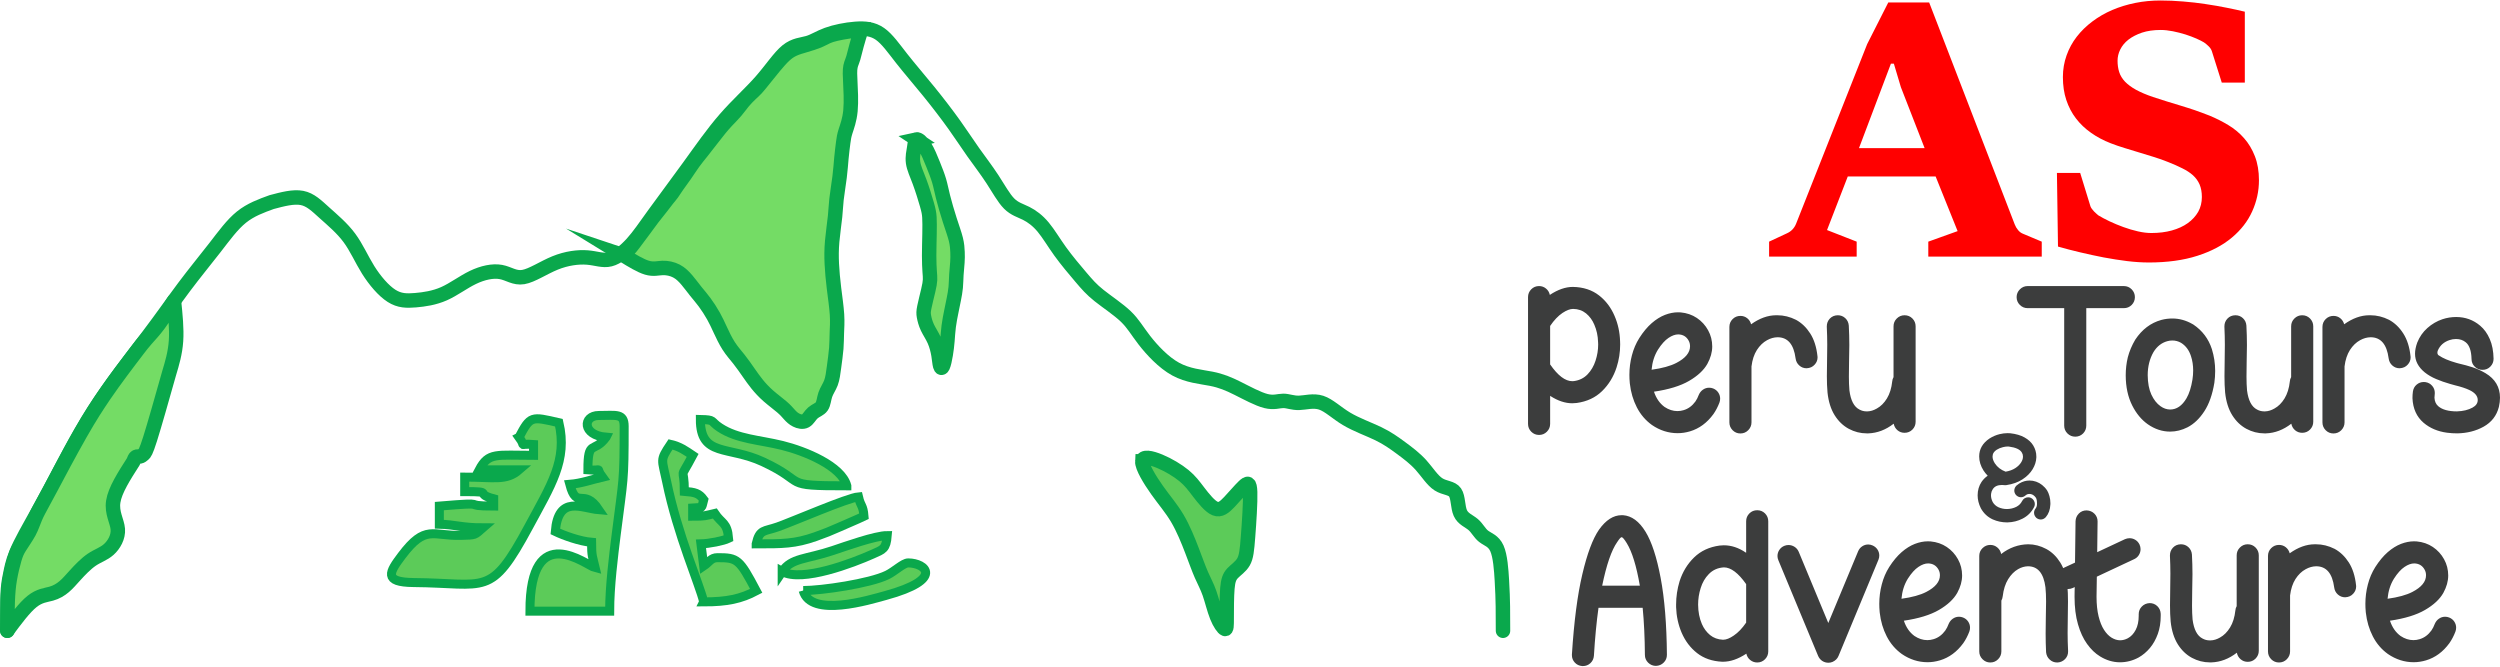 <?xml version="1.0" encoding="UTF-8"?>
<!DOCTYPE svg PUBLIC "-//W3C//DTD SVG 1.1//EN" "http://www.w3.org/Graphics/SVG/1.1/DTD/svg11.dtd">
<!-- Creator: CorelDRAW 2018 (64 Bit) -->
<svg xmlns="http://www.w3.org/2000/svg" xml:space="preserve" width="1384px" height="369px" version="1.1" style="shape-rendering:geometricPrecision; text-rendering:geometricPrecision; image-rendering:optimizeQuality; fill-rule:evenodd; clip-rule:evenodd"
viewBox="0 0 1531.53 407.74"
 xmlns:xlink="http://www.w3.org/1999/xlink">
 <defs>
  <style type="text/css">
   <![CDATA[
    .str1 {stroke:#0AA84C;stroke-width:8.85;stroke-miterlimit:22.926}
    .str2 {stroke:#0AA84C;stroke-width:5.53;stroke-miterlimit:22.926}
    .str0 {stroke:#0AA84C;stroke-width:8.85;stroke-linecap:round;stroke-linejoin:round;stroke-miterlimit:22.926}
    .fil2 {fill:none}
    .fil4 {fill:#5CCB59}
    .fil3 {fill:#74DC65}
    .fil1 {fill:#3C3D3D;fill-rule:nonzero}
    .fil0 {fill:red;fill-rule:nonzero}
   ]]>
  </style>
 </defs>
 <g id="Capa_x0020_1">
  <path class="fil0" d="M1083.77 147.74l10.98 -5.13c2.57,-1.16 4.45,-3.09 5.58,-5.9l43.51 -109.96 12.95 -25.55 25.03 0 52.41 135.95c0.49,1.29 1.17,2.45 2.09,3.54 0.88,1.08 1.89,1.8 3.05,2.24l11.43 4.81 0 9.15 -69.5 0 0 -9.15 17.96 -6.45 -13.47 -33.49 -53.82 0 -12.71 32.84 18.16 7.1 0 9.15 -53.65 0 0 -9.15zm95.28 -57.27l-14.55 -37.37 -4.3 -14.4 -1.8 0 -19.57 51.77 40.22 0zm137.12 70.03c-4.01,0 -8.34,-0.28 -13.08,-0.85 -4.69,-0.6 -9.46,-1.32 -14.31,-2.24 -4.86,-0.96 -9.67,-1.97 -14.48,-3.13 -4.81,-1.12 -9.34,-2.33 -13.55,-3.53l-0.65 -45.12 14.24 0 6.3 20.5c0.24,0.56 0.52,1.12 0.92,1.6 0.4,0.52 0.8,1 1.28,1.52 0.48,0.49 0.92,0.93 1.41,1.33 0.44,0.4 0.84,0.76 1.2,1.04 1.88,1.12 4.13,2.37 6.86,3.65 2.72,1.28 5.53,2.45 8.5,3.53 2.97,1.08 5.93,1.97 8.94,2.65 2.97,0.68 5.74,1 8.22,1 4.57,0 8.75,-0.52 12.51,-1.56 3.78,-1.05 7.06,-2.53 9.79,-4.5 2.73,-1.96 4.85,-4.29 6.38,-6.93 1.48,-2.69 2.24,-5.7 2.24,-9.07 0,-2.97 -0.48,-5.53 -1.4,-7.7 -0.92,-2.12 -2.29,-4.01 -4.05,-5.61 -1.81,-1.61 -3.97,-3.01 -6.5,-4.25 -2.52,-1.29 -5.37,-2.53 -8.58,-3.81 -3.01,-1.21 -6.02,-2.29 -9.06,-3.21 -3.01,-0.92 -5.98,-1.85 -8.91,-2.73 -2.92,-0.88 -5.85,-1.8 -8.78,-2.68 -2.93,-0.89 -5.77,-1.85 -8.54,-2.93 -4.45,-1.73 -8.46,-3.85 -12.03,-6.38 -3.61,-2.53 -6.7,-5.45 -9.27,-8.82 -2.56,-3.33 -4.53,-7.1 -5.93,-11.31 -1.41,-4.21 -2.09,-8.91 -2.09,-14.04 0,-4.69 0.76,-9.1 2.25,-13.27 1.48,-4.17 3.57,-8.02 6.25,-11.47 2.69,-3.45 5.86,-6.58 9.59,-9.35 3.69,-2.77 7.74,-5.13 12.19,-7.02 4.41,-1.88 9.1,-3.32 14.12,-4.33 4.97,-1 10.1,-1.48 15.4,-1.48 4.49,0 9.1,0.2 13.83,0.6 4.74,0.36 9.39,0.92 13.92,1.61 4.53,0.68 8.82,1.4 12.87,2.24 4.05,0.8 7.74,1.61 11.03,2.41l0 43.43 -14.12 0 -6.09 -19.29c-0.36,-1.08 -1.04,-2.09 -2.05,-3.05 -1,-0.96 -1.92,-1.72 -2.76,-2.28 -1.09,-0.65 -2.61,-1.45 -4.61,-2.33 -2.01,-0.88 -4.26,-1.72 -6.74,-2.53 -2.49,-0.76 -5.06,-1.44 -7.7,-1.96 -2.65,-0.52 -5.14,-0.8 -7.5,-0.8 -4.33,0 -8.14,0.56 -11.43,1.64 -3.29,1.12 -6.06,2.57 -8.3,4.29 -2.25,1.77 -3.89,3.77 -5.02,6.06 -1.12,2.28 -1.64,4.57 -1.64,6.86 0,2.48 0.32,4.81 1,6.93 0.68,2.17 1.89,4.09 3.57,5.9 1.73,1.76 3.97,3.45 6.74,4.97 2.81,1.53 6.25,3.01 10.39,4.41 2.84,0.97 5.65,1.85 8.38,2.69 2.76,0.84 5.57,1.72 8.42,2.57 2.85,0.84 5.73,1.8 8.66,2.76 2.93,1.01 6.02,2.17 9.31,3.45 3.97,1.65 7.78,3.57 11.43,5.78 3.65,2.2 6.85,4.85 9.62,8.02 2.77,3.13 4.97,6.82 6.62,11.07 1.64,4.21 2.48,9.14 2.48,14.67 0,6.66 -1.4,13 -4.13,19.05 -2.72,6.06 -6.89,11.43 -12.47,16.09 -5.53,4.65 -12.55,8.38 -21.05,11.11 -8.51,2.76 -18.49,4.13 -30.04,4.13z"/>
  <path class="fil1" d="M942.85 266.15c-1.89,0 -3.48,-0.67 -4.79,-1.98 -1.31,-1.31 -1.97,-2.91 -1.97,-4.79l0 -77.65c0,-1.89 0.66,-3.49 1.97,-4.8 1.31,-1.32 2.9,-1.98 4.79,-1.98 1.62,0 3.04,0.52 4.25,1.52 1.24,1.02 2.01,2.31 2.35,3.91l0.06 -0.06c4.89,-3.23 9.57,-4.85 14.03,-4.85 6.36,0.1 11.73,1.85 16.08,5.24 4.14,3.23 7.29,7.41 9.47,12.51 2.11,4.85 3.23,10.07 3.39,15.63l0.05 1.92c0,4.78 -0.73,9.44 -2.19,13.98 -1.85,5.72 -4.81,10.57 -8.89,14.55 -4.07,3.98 -9.26,6.41 -15.6,7.28 -0.88,0.11 -1.79,0.17 -2.69,0.17 -4.29,0 -8.72,-1.46 -13.32,-4.41l-0.21 -0.17 0 17.21c0,1.88 -0.68,3.48 -1.99,4.79 -1.31,1.31 -2.9,1.98 -4.79,1.98zm20.37 -32.93l1 -0.06c3.35,-0.46 6.12,-1.83 8.33,-4.12 2.2,-2.29 3.83,-5.08 4.89,-8.35 1.08,-3.28 1.62,-6.59 1.62,-9.92l-0.06 -1.48c-0.11,-3.87 -0.88,-7.43 -2.31,-10.7 -1.17,-2.79 -2.85,-5.08 -5.04,-6.89 -2.22,-1.79 -4.85,-2.72 -7.93,-2.76 -1.85,0 -4.03,0.83 -6.55,2.49 -2.65,1.79 -5.18,4.45 -7.54,7.95l0 23.56c4.73,6.85 9.26,10.28 13.59,10.28zm64.52 31.85c-5.6,0 -10.86,-1.67 -15.75,-5.02 -3.9,-2.81 -6.98,-6.41 -9.24,-10.8 -2.25,-4.37 -3.69,-9.24 -4.29,-14.57 -0.04,-0.19 -0.06,-0.42 -0.06,-0.67 -0.15,-1.54 -0.21,-3.12 -0.21,-4.7 0,-4.02 0.5,-7.97 1.52,-11.86 1,-3.88 2.52,-7.45 4.56,-10.68 2.41,-3.77 4.95,-6.8 7.61,-9.12 2.67,-2.31 5.37,-3.99 8.1,-5.05 2.72,-1.04 5.39,-1.58 7.97,-1.58l1.69 0.06c3.7,0.35 6.99,1.48 9.88,3.41 2.89,1.94 5.18,4.45 6.87,7.51 1.7,3.06 2.54,6.39 2.54,9.95 0,3.5 -1,7.04 -2.98,10.66 -2.18,3.87 -5.91,7.35 -11.2,10.43 -5.28,3.08 -12.46,5.28 -21.51,6.61 1.35,4.04 3.51,7.18 6.49,9.35 2.54,1.7 5.18,2.54 7.89,2.54 1.27,0 2.54,-0.19 3.78,-0.57 2.83,-0.83 5.23,-2.58 7.22,-5.3 0.82,-1.19 1.52,-2.56 2.07,-4.06 0.58,-1.35 1.43,-2.42 2.58,-3.21 1.14,-0.79 2.39,-1.18 3.76,-1.18 0.83,0 1.63,0.14 2.42,0.44 1.35,0.52 2.41,1.37 3.18,2.51 0.77,1.15 1.15,2.4 1.15,3.75 0,0.83 -0.15,1.64 -0.44,2.43 -0.98,2.56 -2.19,4.9 -3.68,7.04 -3.9,5.35 -8.68,8.86 -14.32,10.55 -2.52,0.75 -5.04,1.13 -7.6,1.13zm-15.96 -38.86c6.49,-0.9 11.55,-2.29 15.17,-4.17 5.6,-2.89 8.39,-6.3 8.39,-10.21 0,-1.23 -0.27,-2.38 -0.84,-3.42 -1.35,-2.49 -3.47,-3.78 -6.38,-3.85 -1.84,0 -3.83,0.71 -5.96,2.15 -2.16,1.43 -4.32,3.83 -6.49,7.22 -2.19,3.56 -3.48,7.66 -3.89,12.28zm54.42 39.04c-1.89,0 -3.48,-0.68 -4.79,-2 -1.31,-1.35 -1.97,-2.93 -1.97,-4.78l0 -58.48c0,-1.88 0.66,-3.48 1.97,-4.79 1.31,-1.31 2.9,-1.98 4.79,-1.98 1.58,0 2.96,0.48 4.18,1.44 1.19,0.96 1.98,2.2 2.36,3.7 5.16,-3.68 10.28,-5.53 15.4,-5.53l0.68 0c3.94,0 7.76,0.95 11.45,2.81 3.45,1.89 6.35,4.68 8.7,8.36 2.35,3.67 3.83,8.31 4.43,13.88l0.06 0.73c0,1.69 -0.58,3.17 -1.75,4.44 -1.24,1.41 -2.89,2.16 -4.97,2.26 -1.71,0 -3.22,-0.56 -4.5,-1.72 -1.28,-1.13 -2.03,-2.61 -2.26,-4.42 -1.13,-8.57 -4.81,-12.86 -11.05,-12.86 -2.15,0.04 -4.29,0.63 -6.43,1.81 -2.4,1.31 -4.48,3.31 -6.21,6 -1.72,2.7 -2.83,6.05 -3.31,10.07l0 34.28c0,1.85 -0.68,3.43 -1.99,4.78 -1.31,1.32 -2.9,2 -4.79,2zm78.35 -0.06l-0.97 0c-3.87,0 -7.54,-0.94 -10.99,-2.79 -3.46,-1.87 -6.35,-4.64 -8.66,-8.32 -2.31,-3.69 -3.77,-8.31 -4.37,-13.88 -0.27,-3.04 -0.4,-6.37 -0.4,-9.99 0,-2.84 0.03,-5.83 0.11,-8.95 0.08,-3.34 0.12,-6.81 0.12,-10.39 0,-3.56 -0.1,-7.2 -0.27,-10.88l0 -0.38c0,-1.81 0.61,-3.39 1.84,-4.72 1.26,-1.32 2.87,-2.02 4.86,-2.06 1.8,0 3.34,0.6 4.61,1.77 1.29,1.2 2.01,2.7 2.16,4.55 0.21,4.02 0.33,8.01 0.33,11.95 0,3.58 -0.06,7.05 -0.17,10.44 -0.06,3.15 -0.1,6.13 -0.1,8.96 0,3.08 0.11,5.89 0.33,8.4 0.78,6.14 2.83,10.02 6.1,11.68 1.35,0.75 2.81,1.14 4.39,1.14l0.56 0c1.88,-0.04 3.81,-0.64 5.75,-1.76 2.41,-1.32 4.47,-3.38 6.18,-6.17 1.71,-2.82 2.79,-6.28 3.23,-10.42 0.08,-0.96 0.35,-1.85 0.81,-2.64l0 -31.12c0,-1.89 0.66,-3.48 2,-4.81 1.33,-1.31 2.91,-1.97 4.76,-1.97 1.88,0 3.48,0.66 4.79,1.97 1.31,1.33 1.98,2.92 1.98,4.81l0 58.48c0,1.87 -0.67,3.46 -1.98,4.79 -1.31,1.31 -2.91,1.96 -4.79,1.96 -1.66,0 -3.1,-0.52 -4.35,-1.57 -1.23,-1.06 -2,-2.39 -2.31,-4.01 -4.85,3.76 -10.03,5.74 -15.55,5.93zm126.77 2.02c-1.85,0 -3.42,-0.65 -4.77,-1.96 -1.33,-1.33 -2,-2.93 -2,-4.79l0 -71.98 -22.39 0c-1.85,0 -3.43,-0.65 -4.76,-1.96 -1.34,-1.33 -2,-2.93 -2,-4.79 0,-1.85 0.66,-3.43 2,-4.78 1.33,-1.33 2.91,-2 4.76,-2l58.94 0c1.87,0 3.47,0.67 4.79,2 1.31,1.35 1.97,2.93 1.97,4.78 0,1.86 -0.66,3.46 -1.97,4.79 -1.32,1.31 -2.92,1.96 -4.79,1.96l-23.02 0 0 71.98c0,1.86 -0.66,3.46 -1.96,4.79 -1.33,1.31 -2.93,1.96 -4.8,1.96zm58.1 -16.63c4.02,0 7.37,-2.31 10.08,-6.93 1.66,-2.87 2.85,-6.66 3.62,-11.4 0.29,-1.88 0.44,-3.75 0.44,-5.58 0,-3.11 -0.44,-6.06 -1.34,-8.79 -1.18,-3.66 -3.2,-6.37 -6.11,-8.18 -1.69,-0.95 -3.44,-1.41 -5.29,-1.41 -1.06,0 -2.12,0.14 -3.16,0.44 -3.5,0.99 -6.29,3.2 -8.41,6.66 -2.37,4.14 -3.54,8.86 -3.54,14.15 0.04,4.78 0.79,8.74 2.25,11.9 1.47,3.15 3.33,5.52 5.58,7.1 1.85,1.33 3.8,2 5.88,2.04zm0.05 13.53c-4.81,0 -9.39,-1.5 -13.7,-4.5 -3.89,-2.75 -7.07,-6.58 -9.55,-11.51 -2.62,-5.2 -3.96,-11.36 -3.98,-18.5 0,-3.75 0.42,-7.45 1.29,-11.05 0.98,-3.71 2.5,-7.31 4.56,-10.78 4.14,-6.24 9.45,-10.26 15.95,-12.07 2.24,-0.6 4.49,-0.88 6.78,-0.88 4.25,0 8.36,1.13 12.34,3.42 0.19,0.08 0.37,0.18 0.52,0.29 5.52,3.72 9.3,8.74 11.34,15.05 1.34,4.34 2.02,8.78 2.02,13.36 0,2.45 -0.17,4.87 -0.5,7.28 -1.18,7.14 -3.22,12.97 -6.16,17.46 -2.93,4.5 -6.35,7.75 -10.26,9.78 -3.49,1.77 -7.05,2.65 -10.65,2.65zm58.66 1.08l-0.97 0c-3.87,0 -7.54,-0.94 -10.99,-2.79 -3.46,-1.87 -6.35,-4.64 -8.66,-8.32 -2.31,-3.69 -3.77,-8.31 -4.37,-13.88 -0.27,-3.04 -0.4,-6.37 -0.4,-9.99 0,-2.84 0.03,-5.83 0.11,-8.95 0.08,-3.34 0.12,-6.81 0.12,-10.39 0,-3.56 -0.1,-7.2 -0.27,-10.88l0 -0.38c0,-1.81 0.61,-3.39 1.85,-4.72 1.25,-1.32 2.86,-2.02 4.85,-2.06 1.81,0 3.35,0.6 4.62,1.77 1.29,1.2 2,2.7 2.15,4.55 0.21,4.02 0.33,8.01 0.33,11.95 0,3.58 -0.06,7.05 -0.17,10.44 -0.06,3.15 -0.1,6.13 -0.1,8.96 0,3.08 0.11,5.89 0.33,8.4 0.79,6.14 2.83,10.02 6.1,11.68 1.35,0.75 2.81,1.14 4.39,1.14l0.56 0c1.88,-0.04 3.81,-0.64 5.75,-1.76 2.41,-1.32 4.47,-3.38 6.18,-6.17 1.71,-2.82 2.79,-6.28 3.24,-10.42 0.07,-0.96 0.34,-1.85 0.8,-2.64l0 -31.12c0,-1.89 0.66,-3.48 2.01,-4.81 1.32,-1.31 2.9,-1.97 4.75,-1.97 1.89,0 3.48,0.66 4.79,1.97 1.31,1.33 1.99,2.92 1.99,4.81l0 58.48c0,1.87 -0.68,3.46 -1.99,4.79 -1.31,1.31 -2.9,1.96 -4.79,1.96 -1.66,0 -3.1,-0.52 -4.35,-1.57 -1.23,-1.06 -2,-2.39 -2.31,-4.01 -4.85,3.76 -10.03,5.74 -15.55,5.93zm41.38 0.06c-1.88,0 -3.48,-0.68 -4.79,-2 -1.31,-1.35 -1.96,-2.93 -1.96,-4.78l0 -58.48c0,-1.88 0.65,-3.48 1.96,-4.79 1.31,-1.31 2.91,-1.98 4.79,-1.98 1.58,0 2.97,0.48 4.18,1.44 1.19,0.96 1.98,2.2 2.37,3.7 5.16,-3.68 10.28,-5.53 15.4,-5.53l0.67 0c3.95,0 7.76,0.95 11.45,2.81 3.45,1.89 6.36,4.68 8.7,8.36 2.35,3.67 3.84,8.31 4.43,13.88l0.06 0.73c0,1.69 -0.58,3.17 -1.75,4.44 -1.23,1.41 -2.89,2.16 -4.97,2.26 -1.71,0 -3.21,-0.56 -4.5,-1.72 -1.27,-1.13 -2.02,-2.61 -2.25,-4.42 -1.14,-8.57 -4.82,-12.86 -11.05,-12.86 -2.16,0.04 -4.3,0.63 -6.43,1.81 -2.41,1.31 -4.49,3.31 -6.22,6 -1.71,2.7 -2.83,6.05 -3.31,10.07l0 34.28c0,1.85 -0.68,3.43 -1.98,4.78 -1.31,1.32 -2.91,2 -4.8,2zm75.9 -0.06c-2.17,0 -4.27,-0.13 -6.31,-0.4 -5.68,-0.75 -10.47,-2.78 -14.38,-6.09 -4.25,-3.65 -6.53,-8.66 -6.81,-15.05 0,-1.37 0.07,-2.73 0.27,-4.12 0.26,-1.73 1.01,-3.14 2.29,-4.21 1.25,-1.06 2.71,-1.6 4.36,-1.6l0.97 0.06c1.73,0.26 3.12,1.02 4.19,2.29 1.08,1.25 1.6,2.71 1.6,4.37l-0.06 0.94c-0.09,0.75 -0.15,1.42 -0.15,1.98 0.12,2.22 0.89,3.95 2.31,5.18 2.44,2.12 6.26,3.18 11.45,3.18 3.8,-0.12 6.99,-0.89 9.59,-2.33 2.1,-1.16 3.16,-2.7 3.16,-4.62 0,-2.49 -1.72,-4.53 -5.14,-6.14 -2.26,-1.06 -5.18,-2.02 -8.8,-2.89l-3.04 -0.85c-3,-0.85 -5.83,-1.85 -8.49,-2.98 -2.66,-1.12 -4.97,-2.48 -6.97,-4.06 -3.98,-3.24 -5.97,-7.05 -5.97,-11.44 0,-2.08 0.45,-4.35 1.35,-6.83 1.39,-3.5 3.47,-6.47 6.2,-8.91 2.75,-2.45 5.83,-4.26 9.26,-5.41 2.73,-0.91 5.54,-1.35 8.39,-1.35 5.6,0 10.51,1.77 14.73,5.35 2.44,2.06 4.39,4.78 5.85,8.15 1.48,3.36 2.25,7.41 2.33,12.1 0,1.83 -0.66,3.43 -1.95,4.76 -1.3,1.34 -2.9,2 -4.83,2 -1.88,0 -3.46,-0.64 -4.77,-1.95 -1.29,-1.28 -1.95,-2.86 -1.95,-4.69 -0.13,-5.04 -1.32,-8.45 -3.54,-10.22 -1.61,-1.35 -3.62,-2.02 -5.98,-2.02 -1.35,0 -2.68,0.21 -4.01,0.67 -3.39,1.14 -5.75,3.23 -7.1,6.31 -0.19,0.48 -0.29,0.95 -0.29,1.35 0,0.71 0.27,1.29 0.79,1.69l0.06 0c2.48,1.74 6.08,3.26 10.78,4.59l1.4 0.38c3.08,0.71 5.91,1.48 8.47,2.31 2.74,0.91 5.39,2.12 7.95,3.62 5.93,3.52 8.91,8.55 8.91,15.05 0,1.73 -0.23,3.6 -0.69,5.64 -1.35,5.33 -4.48,9.38 -9.41,12.13 -4.7,2.6 -10.03,3.94 -16.02,4.06z"/>
  <path class="fil1" d="M1004.59 358.5c-2.08,-12.03 -4.73,-20.71 -8.01,-26.04 -1.5,-2.44 -2.56,-3.68 -3.15,-3.68 -0.5,0 -1.41,1 -2.72,3.01 -3.5,4.98 -6.56,13.89 -9.2,26.71l23.08 0zm-34.92 49.24l-0.38 0c-1.85,-0.15 -3.37,-0.86 -4.54,-2.13 -1.2,-1.29 -1.78,-2.81 -1.78,-4.58l0 -0.39c1.28,-20.11 3.39,-36.5 6.38,-49.12 2.96,-12.63 6.37,-21.74 10.2,-27.3 4.22,-5.95 8.83,-8.91 13.88,-8.91l0.82 0c5.32,0.38 9.92,3.75 13.83,10.16 3.77,6.12 6.85,15.54 9.25,28.24 2.41,12.71 3.68,28.43 3.84,47.14 0,1.85 -0.64,3.43 -1.93,4.72 -1.27,1.31 -2.87,1.98 -4.79,2.06 -1.83,0 -3.43,-0.66 -4.76,-1.96 -1.34,-1.33 -2,-2.91 -2,-4.76 -0.08,-10.7 -0.54,-20.33 -1.37,-28.87l-27.06 0c-1.19,8.51 -2.14,18.3 -2.81,29.39 -0.15,1.85 -0.87,3.35 -2.16,4.54 -1.27,1.18 -2.81,1.77 -4.62,1.77zm106.82 -2.19c-1.62,0 -3.06,-0.52 -4.29,-1.52 -1.26,-1.02 -2.04,-2.33 -2.37,-3.91l-0.06 0.06c-4.97,3.27 -9.72,4.91 -14.26,4.91l-0.47 0c-6.12,-0.29 -11.26,-2.06 -15.39,-5.3 -4.13,-3.23 -7.28,-7.41 -9.48,-12.53 -2.06,-4.87 -3.19,-10.08 -3.37,-15.61l0 -1.58c0,-4.85 0.72,-9.62 2.14,-14.32 1.85,-5.71 4.79,-10.57 8.88,-14.55 4.08,-3.99 9.28,-6.41 15.59,-7.28 0.86,-0.11 1.73,-0.17 2.6,-0.17 4.58,0 9.06,1.46 13.41,4.41l0.29 0.15 0 -19.29c0,-1.86 0.66,-3.46 1.98,-4.79 1.31,-1.31 2.91,-1.96 4.8,-1.96 1.87,0 3.46,0.65 4.79,1.96 1.31,1.33 1.97,2.93 1.97,4.79l0 79.75c0,1.85 -0.66,3.43 -1.97,4.78 -1.33,1.33 -2.92,2 -4.79,2zm-20.87 -13.94c1.83,0 4.01,-0.84 6.47,-2.54 2.68,-1.81 5.22,-4.44 7.62,-7.95l0 -23.58c-4.81,-6.83 -9.35,-10.26 -13.65,-10.26 -3.75,0.23 -6.85,1.62 -9.29,4.18 -2.24,2.29 -3.87,5.12 -4.91,8.47 -1.06,3.33 -1.58,6.74 -1.58,10.2 0.04,4.43 0.81,8.37 2.31,11.84 1.19,2.75 2.87,5 5.02,6.78 2.14,1.75 4.76,2.71 7.84,2.86l0.17 0zm64.47 14.09c-1.37,0 -2.6,-0.36 -3.74,-1.09 -1.11,-0.73 -1.96,-1.75 -2.54,-3.06l-24.35 -58.6c-0.38,-0.87 -0.56,-1.73 -0.56,-2.6 0,-1.35 0.37,-2.6 1.1,-3.71 0.73,-1.14 1.75,-1.99 3.06,-2.54 0.87,-0.35 1.71,-0.52 2.54,-0.52 1.35,0 2.6,0.36 3.76,1.11 1.15,0.73 2,1.75 2.56,3.06l18.11 43.6 18.27 -43.92c0.56,-1.33 1.4,-2.35 2.54,-3.08 1.12,-0.74 2.35,-1.1 3.66,-1.1 0.86,0 1.73,0.19 2.59,0.56 1.31,0.56 2.33,1.4 3.08,2.54 0.74,1.13 1.1,2.37 1.1,3.71 0,0.83 -0.17,1.68 -0.52,2.55l-24.46 58.94c-0.68,1.65 -1.91,2.86 -3.68,3.65 -0.85,0.35 -1.69,0.5 -2.52,0.5zm60.73 -0.32c-5.6,0 -10.86,-1.68 -15.75,-5.03 -3.9,-2.81 -6.98,-6.41 -9.24,-10.8 -2.25,-4.37 -3.69,-9.24 -4.29,-14.57 -0.04,-0.19 -0.06,-0.42 -0.06,-0.67 -0.15,-1.54 -0.21,-3.12 -0.21,-4.7 0,-4.02 0.5,-7.97 1.52,-11.86 1,-3.88 2.52,-7.45 4.56,-10.68 2.41,-3.77 4.95,-6.79 7.61,-9.12 2.67,-2.31 5.37,-3.99 8.1,-5.05 2.72,-1.04 5.39,-1.58 7.97,-1.58l1.69 0.06c3.7,0.35 6.99,1.48 9.88,3.41 2.89,1.94 5.18,4.45 6.87,7.51 1.7,3.06 2.54,6.39 2.54,9.95 0,3.5 -1,7.04 -2.98,10.66 -2.18,3.87 -5.91,7.36 -11.2,10.44 -5.28,3.08 -12.46,5.27 -21.5,6.6 1.34,4.04 3.5,7.18 6.48,9.35 2.54,1.7 5.18,2.55 7.89,2.55 1.27,0 2.55,-0.2 3.78,-0.58 2.83,-0.83 5.23,-2.58 7.22,-5.3 0.82,-1.19 1.52,-2.56 2.07,-4.06 0.58,-1.35 1.43,-2.42 2.58,-3.21 1.14,-0.79 2.39,-1.18 3.76,-1.18 0.83,0 1.63,0.14 2.42,0.45 1.35,0.52 2.41,1.36 3.18,2.5 0.77,1.15 1.15,2.4 1.15,3.75 0,0.83 -0.15,1.64 -0.44,2.43 -0.98,2.56 -2.19,4.91 -3.68,7.04 -3.9,5.35 -8.68,8.86 -14.32,10.55 -2.52,0.75 -5.04,1.14 -7.6,1.14zm-15.96 -38.87c6.49,-0.9 11.55,-2.29 15.17,-4.17 5.6,-2.89 8.39,-6.3 8.39,-10.21 0,-1.23 -0.27,-2.38 -0.84,-3.42 -1.35,-2.49 -3.47,-3.78 -6.37,-3.85 -1.85,0 -3.84,0.71 -5.97,2.15 -2.16,1.43 -4.32,3.83 -6.49,7.22 -2.19,3.56 -3.48,7.66 -3.89,12.28zm95.77 39.04l-0.41 0c-1.77,0 -3.29,-0.6 -4.56,-1.79 -1.29,-1.17 -2.02,-2.69 -2.21,-4.52 -0.18,-3.85 -0.27,-7.65 -0.27,-11.4 0,-3.27 0.04,-6.45 0.11,-9.53l0.16 -10.1c0,-3.24 -0.12,-6.14 -0.39,-8.74 -1.09,-8.57 -4.66,-12.86 -10.72,-12.86 -2.02,0.04 -4.04,0.61 -6.02,1.75 -2.37,1.35 -4.41,3.43 -6.13,6.2 -1.71,2.79 -2.81,6.24 -3.29,10.37 -0.11,1.02 -0.4,1.93 -0.84,2.72l0 31.12c0,1.85 -0.68,3.43 -1.99,4.78 -1.31,1.33 -2.9,2 -4.79,2 -1.85,0 -3.43,-0.67 -4.76,-2 -1.34,-1.35 -2,-2.93 -2,-4.78l0 -58.48c0,-1.88 0.66,-3.48 2,-4.79 1.33,-1.31 2.91,-1.98 4.76,-1.98 1.66,0 3.1,0.54 4.35,1.6 1.23,1.04 2,2.38 2.31,3.98 4.97,-3.87 10.47,-5.85 16.52,-5.97 3.83,0 7.54,0.97 11.1,2.87 3.43,1.85 6.28,4.62 8.59,8.3 2.29,3.67 3.73,8.31 4.33,13.88 0.27,3.04 0.4,6.37 0.4,9.97 0,2.83 -0.03,5.79 -0.11,8.91 -0.08,3.39 -0.12,6.85 -0.12,10.38 0,3.58 0.1,7.21 0.29,10.95l0 0.5c0,1.77 -0.61,3.27 -1.81,4.54 -1.21,1.25 -2.71,1.97 -4.5,2.12zm38.11 -0.12l-0.33 0c-4.13,-0.07 -8.1,-1.28 -11.89,-3.61 -2.95,-1.79 -5.58,-4.33 -7.93,-7.59 -2.35,-3.25 -4.22,-7.27 -5.6,-12.09 -1.41,-4.81 -2.1,-10.45 -2.1,-16.92 0,-1.46 0.02,-2.54 0.04,-3.21 0.02,-0.68 0.04,-1.56 0.07,-2.66l-1.23 0.58c-0.94,0.4 -1.9,0.62 -2.89,0.62 -1.23,0 -2.4,-0.35 -3.52,-1.03 -1.11,-0.67 -1.96,-1.63 -2.56,-2.86 -0.42,-0.95 -0.62,-1.91 -0.62,-2.89 0,-1.23 0.33,-2.41 1.01,-3.52 0.67,-1.12 1.61,-1.97 2.83,-2.56l7.16 -3.33 0.32 -25.34c0.08,-1.86 0.76,-3.44 2.04,-4.73 1.27,-1.27 2.85,-1.91 4.74,-1.91 1.92,0.08 3.52,0.75 4.79,2.02 1.27,1.29 1.93,2.85 1.93,4.68l-0.23 18.9 16.97 -7.95c0.95,-0.42 1.89,-0.61 2.87,-0.61 1.25,0 2.43,0.33 3.52,1 1.12,0.67 1.97,1.64 2.58,2.89 0.41,0.94 0.62,1.86 0.62,2.81 0,1.29 -0.35,2.48 -1.02,3.58 -0.68,1.11 -1.62,1.94 -2.83,2.52l-22.94 10.76 -0.18 12.3c0,4.62 0.43,8.62 1.25,11.97 0.83,3.37 1.93,6.14 3.33,8.3 1.39,2.16 2.93,3.75 4.62,4.79 1.7,1.04 3.41,1.58 5.12,1.62 1.7,0 3.31,-0.42 4.85,-1.25 1.97,-1.06 3.56,-2.75 4.8,-5.1 1.25,-2.35 1.86,-5.26 1.86,-8.72l0 -0.89c0,-1.85 0.64,-3.42 1.89,-4.71 1.27,-1.31 2.85,-2.01 4.77,-2.12 1.87,0 3.47,0.63 4.76,1.88 1.31,1.28 1.98,2.83 2.06,4.72l0 1.23c0,4.06 -0.58,7.76 -1.77,11.05 -1.2,3.31 -2.79,6.18 -4.82,8.61 -2.04,2.42 -4.35,4.37 -6.94,5.83 -3.6,1.96 -7.42,2.94 -11.4,2.94zm56.02 0.06l-0.97 0c-3.87,0 -7.54,-0.94 -10.99,-2.79 -3.46,-1.87 -6.35,-4.64 -8.66,-8.31 -2.31,-3.7 -3.77,-8.32 -4.37,-13.88 -0.27,-3.04 -0.4,-6.38 -0.4,-9.99 0,-2.85 0.03,-5.84 0.11,-8.96 0.08,-3.34 0.12,-6.81 0.12,-10.39 0,-3.56 -0.1,-7.2 -0.27,-10.88l0 -0.38c0,-1.81 0.61,-3.39 1.85,-4.72 1.25,-1.32 2.86,-2.02 4.85,-2.06 1.81,0 3.35,0.6 4.62,1.77 1.29,1.2 2,2.7 2.15,4.55 0.21,4.02 0.33,8.01 0.33,11.95 0,3.58 -0.06,7.05 -0.17,10.44 -0.06,3.15 -0.1,6.14 -0.1,8.96 0,3.08 0.12,5.9 0.33,8.4 0.79,6.14 2.83,10.03 6.1,11.68 1.35,0.75 2.81,1.14 4.39,1.14l0.56 0c1.88,-0.04 3.81,-0.64 5.75,-1.75 2.41,-1.33 4.47,-3.39 6.18,-6.18 1.72,-2.81 2.79,-6.28 3.24,-10.42 0.07,-0.96 0.34,-1.84 0.8,-2.63l0 -31.13c0,-1.89 0.66,-3.48 2.01,-4.81 1.32,-1.31 2.9,-1.97 4.75,-1.97 1.89,0 3.48,0.66 4.79,1.97 1.31,1.33 1.99,2.92 1.99,4.81l0 58.48c0,1.87 -0.68,3.46 -1.99,4.79 -1.31,1.31 -2.9,1.97 -4.79,1.97 -1.65,0 -3.1,-0.52 -4.35,-1.58 -1.23,-1.06 -2,-2.39 -2.31,-4.01 -4.85,3.76 -10.03,5.74 -15.55,5.93zm41.38 0.06c-1.88,0 -3.48,-0.67 -4.79,-2 -1.31,-1.35 -1.96,-2.93 -1.96,-4.78l0 -58.48c0,-1.88 0.65,-3.48 1.96,-4.79 1.31,-1.31 2.91,-1.98 4.79,-1.98 1.58,0 2.97,0.48 4.18,1.44 1.19,0.96 1.98,2.2 2.37,3.7 5.16,-3.68 10.28,-5.53 15.4,-5.53l0.67 0c3.95,0 7.76,0.95 11.45,2.81 3.45,1.89 6.36,4.68 8.71,8.36 2.34,3.67 3.83,8.31 4.42,13.88l0.06 0.73c0,1.69 -0.58,3.17 -1.75,4.45 -1.23,1.4 -2.89,2.15 -4.97,2.25 -1.71,0 -3.21,-0.56 -4.5,-1.72 -1.27,-1.13 -2.02,-2.61 -2.25,-4.42 -1.14,-8.57 -4.82,-12.86 -11.05,-12.86 -2.16,0.04 -4.3,0.63 -6.43,1.81 -2.41,1.31 -4.49,3.31 -6.22,6 -1.71,2.7 -2.83,6.05 -3.31,10.07l0 34.28c0,1.85 -0.68,3.43 -1.98,4.78 -1.31,1.33 -2.91,2 -4.8,2zm82.47 -0.17c-5.6,0 -10.86,-1.68 -15.75,-5.03 -3.91,-2.81 -6.99,-6.41 -9.24,-10.8 -2.25,-4.37 -3.69,-9.24 -4.29,-14.57 -0.04,-0.19 -0.06,-0.42 -0.06,-0.67 -0.15,-1.54 -0.21,-3.12 -0.21,-4.7 0,-4.02 0.5,-7.97 1.52,-11.86 1,-3.88 2.52,-7.45 4.56,-10.68 2.41,-3.77 4.95,-6.79 7.61,-9.12 2.67,-2.31 5.37,-3.99 8.1,-5.05 2.72,-1.04 5.39,-1.58 7.97,-1.58l1.69 0.06c3.7,0.35 6.99,1.48 9.88,3.41 2.89,1.94 5.18,4.45 6.87,7.51 1.69,3.06 2.54,6.39 2.54,9.95 0,3.5 -1,7.04 -2.98,10.66 -2.18,3.87 -5.91,7.36 -11.21,10.44 -5.27,3.08 -12.45,5.27 -21.5,6.6 1.35,4.04 3.51,7.18 6.49,9.35 2.54,1.7 5.18,2.55 7.89,2.55 1.27,0 2.54,-0.2 3.78,-0.58 2.82,-0.83 5.23,-2.58 7.21,-5.3 0.83,-1.19 1.53,-2.56 2.08,-4.06 0.58,-1.35 1.43,-2.42 2.58,-3.21 1.14,-0.79 2.39,-1.18 3.76,-1.18 0.82,0 1.63,0.14 2.42,0.45 1.35,0.52 2.41,1.36 3.18,2.5 0.77,1.15 1.15,2.4 1.15,3.75 0,0.83 -0.15,1.64 -0.44,2.43 -0.98,2.56 -2.2,4.91 -3.68,7.04 -3.9,5.35 -8.68,8.86 -14.32,10.55 -2.52,0.75 -5.04,1.14 -7.6,1.14zm-15.96 -38.87c6.49,-0.9 11.55,-2.29 15.17,-4.17 5.6,-2.89 8.39,-6.3 8.39,-10.21 0,-1.23 -0.27,-2.38 -0.85,-3.42 -1.34,-2.49 -3.46,-3.78 -6.37,-3.85 -1.85,0 -3.83,0.71 -5.96,2.15 -2.16,1.43 -4.32,3.83 -6.49,7.22 -2.2,3.56 -3.48,7.66 -3.89,12.28z"/>
  <path class="fil1" d="M1229.94 319.73l-0.47 0c-3.05,0 -5.95,-0.62 -8.71,-1.84 -3.13,-1.44 -5.55,-3.72 -7.27,-6.82 -1.32,-2.65 -1.97,-5.29 -1.97,-7.92 0,-3.06 0.79,-5.8 2.39,-8.22 1.01,-1.48 2.26,-2.74 3.77,-3.8 -0.96,-0.98 -1.8,-2.03 -2.54,-3.15 -1.78,-2.81 -2.67,-5.69 -2.67,-8.64 0,-4.5 2.1,-8.16 6.31,-11 1.94,-1.23 3.98,-2.12 6.16,-2.66 1.68,-0.41 3.32,-0.62 4.9,-0.62 0.6,0 1.17,0.02 1.71,0.07 3.52,0.41 6.43,1.26 8.73,2.57 2.32,1.3 4.06,2.91 5.25,4.83 1.3,2.14 1.95,4.43 1.95,6.85l0 0.55c-0.09,2.47 -0.85,4.88 -2.28,7.24 -1.42,2.36 -3.49,4.43 -6.22,6.21 -2.71,1.76 -5.98,2.93 -9.8,3.51 -0.24,0.04 -0.51,0.06 -0.78,0.06 -0.28,0 -0.55,-0.02 -0.82,-0.06l-1.17 -0.08c-2.67,0 -4.56,0.88 -5.65,2.65 -0.54,0.82 -0.88,1.73 -0.99,2.73l-0.07 0.96c0,1.35 0.35,2.72 1.06,4.12 0.8,1.39 1.97,2.45 3.49,3.18 1.65,0.74 3.38,1.1 5.22,1.1 2.09,-0.02 4.02,-0.48 5.78,-1.37 1.56,-0.81 2.72,-1.96 3.5,-3.5 0.36,-0.73 0.88,-1.3 1.55,-1.71 0.68,-0.41 1.41,-0.61 2.18,-0.61 0.6,0 1.18,0.11 1.74,0.37 0.74,0.36 1.31,0.89 1.72,1.58 0.41,0.68 0.62,1.4 0.62,2.15 0,0.6 -0.13,1.18 -0.39,1.76 -1.61,3.21 -3.99,5.62 -7.15,7.22 -2.81,1.44 -5.84,2.2 -9.08,2.29zm-1.27 -31.07c2.33,-0.4 4.3,-1.13 5.92,-2.17 1.6,-1.04 2.81,-2.24 3.64,-3.61 0.68,-1.13 1.05,-2.22 1.06,-3.3l0 -0.3c0,-0.82 -0.23,-1.61 -0.68,-2.33 -1.08,-1.9 -3.71,-3.12 -7.92,-3.67l-0.75 -0.04c-0.91,0 -1.9,0.14 -2.98,0.42 -1.34,0.32 -2.61,0.84 -3.76,1.57 -1.33,0.88 -2.12,1.85 -2.38,2.95 -0.1,0.38 -0.16,0.8 -0.16,1.24 0,1.29 0.47,2.67 1.4,4.13 1.54,2.33 3.73,4.04 6.61,5.11zm21.52 29.3c-0.96,0 -1.86,-0.34 -2.71,-1 -0.93,-0.93 -1.4,-1.97 -1.4,-3.12 0,-0.96 0.33,-1.86 1,-2.7 0.51,-0.67 0.79,-1.54 0.81,-2.64l0 -0.48c0,-1.49 -0.22,-2.61 -0.65,-3.36 -0.15,-0.27 -0.36,-0.54 -0.62,-0.78 -0.98,-1.05 -2.08,-1.58 -3.32,-1.58 -0.89,0 -1.62,0.23 -2.19,0.71l-0.28 0.21c-0.84,0.73 -1.77,1.1 -2.77,1.1 -1.1,0 -2.11,-0.44 -3.02,-1.34 -0.7,-0.84 -1.06,-1.76 -1.06,-2.74 0,-1.12 0.44,-2.14 1.31,-3.05 0.55,-0.48 1.12,-0.91 1.74,-1.3 2.01,-1.21 4.1,-1.81 6.27,-1.81 0.69,0 1.35,0.06 2.02,0.16 2.83,0.5 5.27,1.86 7.33,4.08 0.55,0.58 1.06,1.22 1.51,1.96 0.53,0.86 0.98,2 1.37,3.39 0.39,1.39 0.58,2.85 0.58,4.38l-0.03 0.79c-0.14,3.11 -1.08,5.68 -2.81,7.7 -0.91,0.95 -1.94,1.42 -3.08,1.42z"/>
  <path class="fil2 str0" d="M4.55 386.11c0,-4.06 0,-8.11 0,-12.5 0,-4.4 0,-9.13 0.33,-13.18 0.34,-4.05 1.02,-7.43 1.86,-11.32 0.84,-3.88 1.86,-8.28 5.62,-15.91 3.75,-7.64 10.25,-18.52 17.9,-32.84 7.64,-14.32 16.42,-32.07 27.17,-48.93 10.75,-16.86 23.47,-32.83 32.99,-45.41 9.52,-12.59 15.84,-21.79 22.32,-30.43 6.48,-8.64 13.13,-16.73 18.9,-24.16 5.76,-7.43 10.63,-14.18 16.29,-18.73 5.65,-4.54 12.07,-6.87 18.5,-9.2 6.65,-1.77 13.3,-3.54 18.52,-2.54 5.23,1 9.02,4.78 13.87,9.15 4.85,4.36 10.77,9.31 15.2,15.3 4.43,5.98 7.39,13 11.52,19.62 4.14,6.61 9.46,12.81 14.34,15.92 4.87,3.1 9.31,3.1 14.63,2.66 5.32,-0.45 11.52,-1.34 17.51,-3.99 5.98,-2.66 11.74,-7.1 17.73,-9.98 5.98,-2.88 12.19,-4.21 17.06,-3.32 4.88,0.88 8.43,3.99 13.75,3.1 5.32,-0.89 12.41,-5.76 19.5,-8.64 7.1,-2.89 14.19,-3.77 19.73,-3.33 5.54,0.44 9.53,2.22 13.96,1.11 4.44,-1.11 9.31,-5.1 13.52,-9.75 4.21,-4.66 7.76,-9.98 13.52,-17.96 5.77,-7.98 13.75,-18.61 21.28,-29.03 7.54,-10.42 14.63,-20.62 22.17,-29.26 7.53,-8.65 15.51,-15.74 21.94,-23.05 6.43,-7.32 11.3,-14.85 15.96,-18.62 4.65,-3.77 9.09,-3.77 12.85,-4.88 3.77,-1.1 6.88,-3.32 11.75,-5.09 4.88,-1.78 11.53,-3.11 17.29,-3.55 5.76,-0.44 10.64,0 15.07,3.1 4.43,3.11 8.42,8.87 13.3,15.08 4.88,6.2 10.64,12.85 16.4,19.94 5.77,7.09 11.53,14.63 15.96,20.84 4.43,6.2 7.54,11.08 11.31,16.4 3.77,5.32 8.2,11.08 11.96,16.84 3.77,5.77 6.88,11.53 10.2,14.85 3.33,3.33 6.87,4.22 10.42,5.99 3.54,1.77 7.09,4.43 10.42,8.42 3.32,3.99 6.42,9.31 10.41,14.85 3.99,5.54 8.87,11.31 12.64,15.74 3.77,4.43 6.42,7.54 11.23,11.36 4.8,3.83 11.74,8.38 16.32,12.77 4.58,4.39 6.8,8.63 11.4,14.57 4.61,5.93 11.62,13.56 19.14,17.68 7.52,4.11 15.55,4.7 21.76,5.92 6.2,1.22 10.58,3.06 16.2,5.87 5.63,2.81 12.5,6.57 17.38,7.79 4.87,1.22 7.75,-0.11 10.64,-0.11 2.88,0 5.76,1.33 9.64,1.22 3.88,-0.11 8.75,-1.66 13.52,-0.11 4.77,1.56 9.42,6.21 15.51,9.87 6.1,3.65 13.64,6.31 19.4,9.08 5.76,2.78 9.75,5.66 13.96,8.76 4.21,3.1 8.65,6.43 12.42,10.64 3.76,4.21 6.87,9.31 10.62,11.69 3.74,2.39 8.14,2.05 10.13,4.94 2,2.88 1.59,8.97 3.23,12.63 1.64,3.66 5.32,4.88 7.86,7.04 2.53,2.16 3.92,5.26 6.4,7.2 2.48,1.94 6.06,2.72 8.14,7.37 2.09,4.66 2.68,13.19 3.06,19.72 0.37,6.53 0.53,11.06 0.6,15.85 0.08,4.8 0.08,9.87 0.08,14.94"/>
  <path class="fil3 str0" d="M4.42 386.11c5.31,-7.14 10.62,-14.28 15.21,-17.94 4.59,-3.67 8.45,-3.86 11.68,-4.76 3.23,-0.89 5.82,-2.47 8,-4.32 2.18,-1.85 3.96,-3.95 6.73,-7 2.77,-3.05 6.54,-7.04 10.21,-9.52 3.67,-2.49 7.25,-3.46 10.41,-6.29 3.15,-2.83 5.89,-7.5 5.52,-12.39 -0.38,-4.89 -3.87,-9.98 -2.8,-16.92 1.06,-6.95 6.69,-15.73 12.31,-24.51 0.45,-1.19 0.89,-2.39 1.58,-2.83 0.7,-0.44 1.64,-0.14 2.45,-0.28 0.81,-0.14 1.5,-0.73 2.18,-1.32 0.73,-0.63 1.46,-1.26 4.07,-9.51 2.61,-8.25 7.1,-24.13 11.59,-40 1.88,-6.26 3.77,-12.53 4.27,-19.95 0.5,-7.42 -0.38,-15.99 -1.26,-24.57 -3.16,5.16 -6.32,10.32 -9.26,14.32 -2.93,3.99 -5.65,6.82 -7.74,9.19 -2.09,2.37 -3.54,4.28 -5.14,6.37 -1.6,2.1 -3.35,4.38 -5.04,6.61 -1.69,2.23 -3.32,4.4 -5.06,6.74 -1.73,2.34 -3.58,4.85 -5.29,7.23 -1.71,2.38 -3.3,4.62 -5.21,7.43 -1.91,2.81 -4.15,6.18 -6.55,9.96 -2.39,3.79 -4.94,8 -8.12,13.6 -3.19,5.61 -7.02,12.6 -10.09,18.3 -3.07,5.7 -5.38,10.1 -7.44,13.97 -2.05,3.86 -3.85,7.2 -5.54,10.28 -1.68,3.08 -3.26,5.92 -4.47,8.77 -1.22,2.84 -2.09,5.69 -3.76,8.85 -1.68,3.15 -4.18,6.6 -5.79,9.21 -1.62,2.61 -2.34,4.37 -3.27,7.55 -0.93,3.18 -2.05,7.77 -2.79,12.11 -0.74,4.34 -1.08,8.43 -1.28,13.66 -0.2,5.23 -0.25,11.59 -0.31,17.96z"/>
  <path class="fil3 str1" d="M381.94 156.13c5.23,3.21 10.47,6.41 14.42,7.57 3.95,1.16 6.61,0.27 9.49,0.16 2.88,-0.11 5.98,0.55 8.53,1.88 2.55,1.33 4.55,3.33 6.43,5.54 1.89,2.22 3.66,4.66 5.43,6.88 1.77,2.21 3.55,4.21 5.43,6.76 1.88,2.54 3.88,5.65 5.43,8.42 1.55,2.77 2.66,5.21 4.1,8.31 1.44,3.1 3.21,6.87 5.21,9.97 2,3.11 4.21,5.55 6.32,8.21 2.1,2.66 4.1,5.54 5.87,8.09 1.77,2.55 3.33,4.76 5.21,7.09 1.88,2.33 4.1,4.76 6.87,7.2 2.77,2.44 6.1,4.88 8.34,6.81 2.24,1.92 3.4,3.34 4.58,4.65 1.19,1.31 2.4,2.51 4.15,3.38 1.74,0.88 4.01,1.43 5.7,0.49 1.69,-0.94 2.8,-3.38 4.55,-4.9 1.74,-1.53 4.12,-2.14 5.37,-3.91 1.25,-1.77 1.36,-4.71 2.22,-7.23 0.86,-2.52 2.46,-4.63 3.46,-7.29 1,-2.66 1.38,-5.87 1.88,-9.61 0.5,-3.74 1.11,-8.01 1.39,-11.5 0.27,-3.49 0.22,-6.21 0.34,-9.31 0.11,-3.11 0.4,-6.62 0.1,-11.36 -0.3,-4.74 -1.18,-10.73 -1.85,-16.16 -0.66,-5.43 -1.11,-10.31 -1.33,-14.85 -0.22,-4.54 -0.22,-8.76 0.22,-13.85 0.45,-5.1 1.33,-11.08 1.78,-15.3 0.44,-4.21 0.44,-6.64 0.88,-10.52 0.45,-3.88 1.33,-9.2 1.89,-13.64 0.55,-4.43 0.77,-7.98 1.1,-11.52 0.34,-3.55 0.78,-7.09 1.11,-9.64 0.34,-2.55 0.56,-4.1 1.44,-6.87 0.89,-2.78 2.44,-6.76 3,-12.53 0.55,-5.76 0.11,-13.3 -0.11,-17.84 -0.23,-4.54 -0.23,-6.1 -0.12,-7.43 0.12,-1.33 0.34,-2.44 0.67,-3.43 0.33,-1 0.77,-1.88 1.33,-3.77 0.55,-1.88 1.22,-4.77 2.03,-7.74 0.81,-2.98 1.76,-6.05 2.72,-9.12 -2.54,0.2 -5.09,0.39 -7.77,0.76 -2.69,0.38 -5.52,0.93 -7.73,1.45 -2.21,0.52 -3.78,1 -5.35,1.72 -1.57,0.71 -3.12,1.66 -5.36,2.58 -2.25,0.93 -5.19,1.82 -7.88,2.62 -2.69,0.79 -5.13,1.48 -7.25,2.45 -2.11,0.97 -3.9,2.22 -5.75,3.95 -1.86,1.74 -3.79,3.95 -5.9,6.48 -2.1,2.52 -4.38,5.37 -6.32,7.79 -1.93,2.42 -3.52,4.41 -4.82,5.83 -1.29,1.41 -2.29,2.24 -3.63,3.5 -1.33,1.26 -3,2.95 -4.5,4.75 -1.49,1.8 -2.81,3.72 -4.52,5.72 -1.7,1.99 -3.79,4.08 -5.5,5.89 -1.71,1.82 -3.04,3.37 -4.48,5.15 -1.44,1.77 -2.99,3.77 -4.88,6.2 -1.88,2.44 -4.1,5.32 -5.99,7.68 -1.88,2.37 -3.44,4.21 -5.1,6.51 -1.66,2.29 -3.41,5.04 -5.16,7.56 -1.75,2.53 -3.49,4.83 -4.81,6.71 -1.32,1.89 -2.2,3.35 -3.1,4.6 -0.9,1.25 -1.82,2.27 -2.9,3.63 -1.08,1.36 -2.33,3.05 -3.86,5 -1.53,1.95 -3.35,4.16 -5.2,6.58 -1.85,2.42 -3.72,5.04 -5.42,7.35 -1.7,2.3 -3.21,4.29 -4.45,5.96 -1.24,1.67 -2.21,3.02 -3.49,4.55 -1.28,1.53 -2.87,3.24 -4.46,4.94z"/>
  <path class="fil3 str1" d="M561.5 85.11c-1.03,0.22 -1.03,2.28 -1.43,4.9 -0.4,2.63 -1.19,5.83 -0.71,9.25 0.47,3.42 2.22,7.07 3.97,11.75 1.75,4.69 3.49,10.39 4.53,14.04 1.03,3.66 1.35,5.25 1.51,7.77 0.15,2.51 0.15,5.93 0.07,10.15 -0.07,4.23 -0.23,9.25 -0.23,13.36 0,4.11 0.16,7.3 0.31,9.58 0.16,2.29 0.32,3.66 0.24,5.26 -0.08,1.59 -0.39,3.42 -1.11,6.5 -0.72,3.08 -1.83,7.42 -2.38,10.16 -0.56,2.74 -0.56,3.88 -0.24,5.71 0.32,1.82 0.95,4.33 2.14,6.85 1.2,2.51 2.94,5.02 4.21,7.87 1.27,2.85 2.07,6.05 2.55,8.9 0.47,2.86 0.63,5.37 1.03,6.73 0.4,1.38 1.03,1.61 1.67,0.24 0.63,-1.37 1.27,-4.34 1.74,-7.19 0.48,-2.86 0.8,-5.6 1.04,-8.45 0.23,-2.85 0.39,-5.82 0.79,-8.9 0.4,-3.08 1.03,-6.28 1.59,-9.02 0.56,-2.74 1.03,-5.02 1.51,-7.42 0.48,-2.4 0.95,-4.91 1.19,-7.42 0.24,-2.51 0.24,-5.02 0.4,-7.65 0.16,-2.62 0.47,-5.36 0.63,-7.64 0.16,-2.29 0.16,-4.11 0.08,-6.28 -0.08,-2.17 -0.24,-4.68 -1.03,-7.88 -0.79,-3.19 -2.23,-7.07 -3.73,-11.75 -1.51,-4.68 -3.1,-10.16 -4.13,-14.27 -1.04,-4.11 -1.51,-6.85 -2.39,-9.82 -0.87,-2.96 -2.14,-6.16 -3.65,-9.93 -1.51,-3.76 -3.26,-8.1 -5.16,-11.07 -1.91,-2.97 -3.98,-4.56 -5.01,-4.33z"/>
  <path class="fil4 str1" d="M699.78 282.31c-0.21,3.36 4.5,11.2 9.01,17.55 4.5,6.35 8.8,11.21 12.44,17.37 3.65,6.16 6.65,13.63 9.01,19.79 2.36,6.17 4.08,11.02 5.8,14.94 1.71,3.93 3.43,6.91 4.93,11.21 1.5,4.29 2.79,9.89 4.51,14.19 1.71,4.29 3.86,7.28 4.93,7.66 1.08,0.37 1.08,-1.87 1.08,-6.91 0,-5.04 0,-12.89 0.42,-17.93 0.43,-5.04 1.29,-7.28 3.22,-9.34 1.93,-2.05 4.93,-3.92 6.65,-6.91 1.72,-2.99 2.15,-7.09 2.79,-15.5 0.65,-8.4 1.5,-21.1 1.29,-27.26 -0.21,-6.16 -1.5,-5.79 -3.86,-3.55 -2.36,2.24 -5.79,6.35 -8.8,9.52 -3,3.18 -5.58,5.42 -8.8,4.11 -3.21,-1.3 -7.07,-6.16 -10.08,-10.08 -3,-3.92 -5.15,-6.91 -9.01,-10.09 -3.86,-3.17 -9.44,-6.53 -14.8,-8.77 -5.37,-2.24 -10.51,-3.36 -10.73,0z"/>
  <path class="fil4 str2" d="M431.1 368.43c14.29,0 22.85,-1.84 32.16,-6.77 -10.34,-19.56 -11.46,-20.32 -23.7,-20.32 -4.07,0 -4.97,2.74 -8.46,5.08l-1.69 -13.54c4.98,-0.12 13.61,-1.8 16.92,-3.39 -0.82,-9.91 -4.16,-8.82 -8.46,-15.24 -5.97,1.39 -5.56,1.7 -13.54,1.7l0 -5.08c6.61,-0.55 5.14,1.02 6.77,-5.08 -2.93,-4 -5.34,-4.54 -11.85,-5.08 0,-16.65 -3.71,-5.41 5.08,-22.01 -4.27,-2.86 -7.64,-5.4 -13.55,-6.77 -6.74,10.07 -5.24,8.89 -2.41,22.72 6.68,32.65 20.29,63.3 22.73,73.78z"/>
  <path class="fil4 str2" d="M518.78 297.32c-3.25,-12.18 -25.64,-21.29 -39.59,-24.74 -13.9,-3.43 -27.41,-3.84 -38.19,-10.91 -6.24,-4.1 -2.55,-4.77 -11.95,-4.98 0,23.07 16.94,15.94 38.4,25.93 28.1,13.1 9.97,14.7 51.33,14.7z"/>
  <path class="fil4 str2" d="M463.26 332.88c16.16,0 23.66,0.01 36.24,-4.4 5.31,-1.86 10.04,-3.75 14.53,-5.79 4.68,-2.12 10.56,-4.49 15.26,-6.74 -0.59,-7.12 -1.92,-5.58 -3.39,-11.86 -6.6,0.55 -40.03,15.06 -49.36,18.36 -8.6,3.05 -11.15,1.28 -13.28,10.43z"/>
  <path class="fil4 str2" d="M492.04 361.48c4.53,16.95 40.93,5.64 50.45,3.04 36.47,-9.98 24.39,-19.97 13.89,-19.97 -3,0 -8.22,5.15 -12.89,7.42 -10.68,5.2 -40.03,9.51 -51.45,9.51z"/>
  <path class="fil4 str2" d="M479.18 349.82c12.1,6.79 43.49,-5.32 55.39,-10.64 6.48,-2.89 8.26,-3.13 8.95,-11.37 -7.2,0 -25.61,6.57 -33.21,9.12 -16.43,5.51 -25.47,4.45 -31.13,12.89z"/>
  <g id="_2155265602384">
   <path class="fil4 str2" d="M317.98 267.56c4.99,6.82 -1.43,3.58 8.88,4.44l0 6.66c-22.99,0 -27.53,-2.02 -33.3,8.88l24.42 0c-7.89,6.86 -15.09,4.44 -33.3,4.44l0 8.88c18.74,0 5.3,1.12 17.76,4.44l0 4.44c-22.08,0 0.5,-2.81 -33.3,0l0 11.1c9.68,0.22 13.89,2.23 26.64,2.23 -5.25,4.56 -4.02,4.35 -13.32,4.61 -17.49,0.51 -21.76,-6.95 -36.34,12.41 -7.52,9.99 -11.58,16.33 7.23,16.49 44.92,0.36 47.02,9.48 70.56,-34.25 13.7,-25.45 23.84,-40.69 18.49,-63.65 -17.04,-3.97 -17.44,-4.32 -24.42,8.88z"/>
   <path class="fil4 str2" d="M371.26 267.56c-7.58,10.34 -11.1,0.78 -11.1,19.98 10.31,0.86 3.88,-2.38 8.88,4.44 -6.66,1.55 -12.65,3.83 -19.98,4.44 4.29,16.07 8.44,1.63 17.76,15.54 -10.38,-0.86 -24.76,-9.3 -26.64,13.32 5.19,2.5 15.17,6.08 22.2,6.66 0,8.77 0.7,9.01 2.22,15.54 -5.03,-1.17 -39.96,-30.15 -39.96,26.64l48.84 0c0,-15.11 2.36,-33.82 4.02,-47.03 4.41,-34.94 4.86,-31.31 4.86,-66.19 0,-8.16 -4.74,-6.66 -15.54,-6.66 -9.84,0 -10.4,12.09 4.44,13.32z"/>
  </g>
 </g>
</svg>
